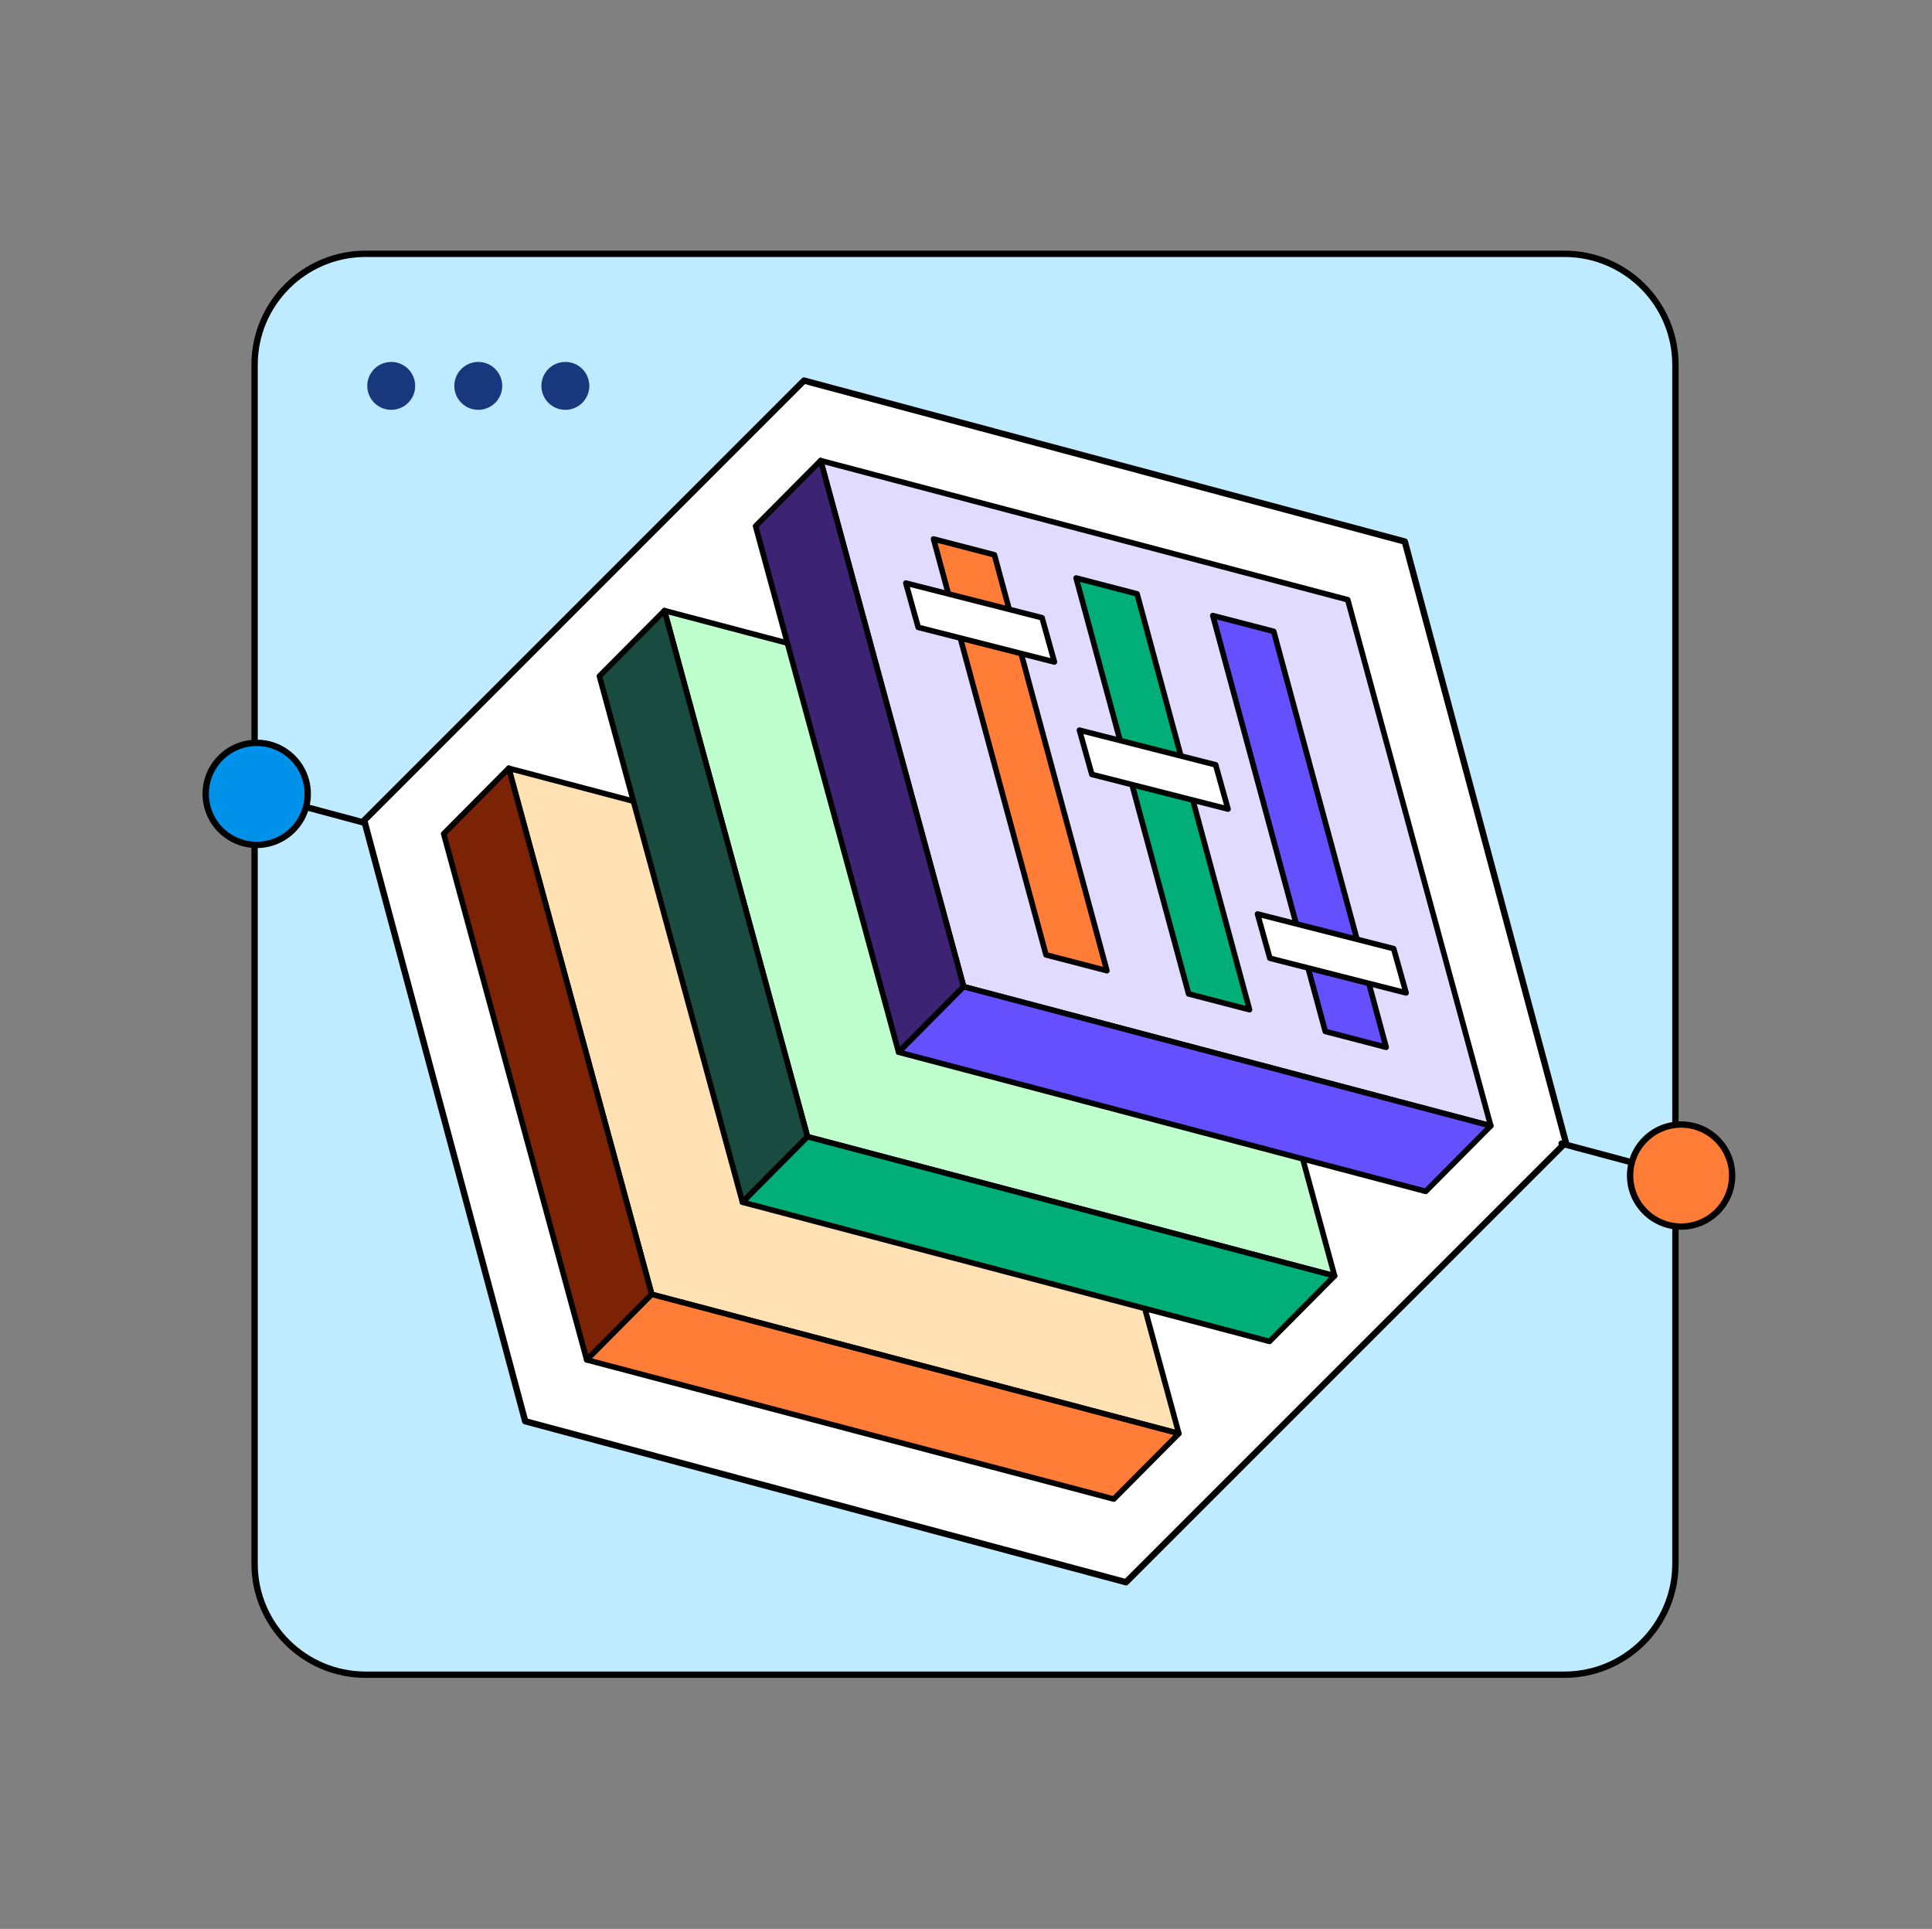 <svg xmlns="http://www.w3.org/2000/svg" fill="none" viewBox="0 0 609 608" height="608" width="609">
<rect x="0" y="0" width="609" height="608" fill="#808080" stroke="none"/>
<g clip-path="url(#clip0_4489_6126)">
<path stroke-miterlimit="10" stroke-width="2" stroke="black" fill="#BEEBFF" d="M493.12 80H115.25C95.92 80 80.25 95.67 80.25 115V492.87C80.25 512.2 95.92 527.87 115.25 527.87H493.12C512.45 527.87 528.12 512.2 528.12 492.87V115C528.12 95.67 512.45 80 493.12 80Z"></path>
<path stroke-linejoin="round" stroke-linecap="round" stroke-width="2" stroke="black" fill="white" d="M493.571 360.08L442.821 170.7L253.441 119.96L114.801 258.6L165.551 447.98L354.931 498.72L493.571 360.08Z"></path>
<path stroke-linejoin="round" stroke-linecap="round" stroke-width="1.76" stroke="black" fill="#FFE1B4" d="M326.509 286.03L160.359 242.16L205.439 407.98L371.589 451.85L326.509 286.03Z" clip-rule="evenodd" fill-rule="evenodd"></path>
<path stroke-linejoin="round" stroke-linecap="round" stroke-width="1.76" stroke="black" fill="#7D2305" d="M160.359 242.16L139.859 262.81L184.949 428.63L205.439 407.98L160.359 242.16Z" clip-rule="evenodd" fill-rule="evenodd"></path>
<path stroke-linejoin="round" stroke-linecap="round" stroke-width="1.76" stroke="black" fill="#FF7D37" d="M371.589 451.85L351.089 472.5L184.949 428.63L205.439 407.98L371.589 451.85Z" clip-rule="evenodd" fill-rule="evenodd"></path>
<path stroke-linejoin="round" stroke-linecap="round" stroke-width="1.76" stroke="black" fill="#BEFFCD" d="M375.599 236.34L209.449 192.47L254.539 358.29L420.679 402.16L375.599 236.34Z" clip-rule="evenodd" fill-rule="evenodd"></path>
<path stroke-linejoin="round" stroke-linecap="round" stroke-width="1.76" stroke="black" fill="#194B41" d="M209.449 192.47L188.949 213.12L234.039 378.94L254.539 358.29L209.449 192.47Z" clip-rule="evenodd" fill-rule="evenodd"></path>
<path stroke-linejoin="round" stroke-linecap="round" stroke-width="1.76" stroke="black" fill="#00AF78" d="M420.679 402.16L400.179 422.81L234.039 378.94L254.539 358.29L420.679 402.16Z" clip-rule="evenodd" fill-rule="evenodd"></path>
<path fill="#19377D" d="M150.761 114.08C154.931 114.08 158.311 117.46 158.311 121.63C158.311 125.8 154.931 129.18 150.761 129.18C146.591 129.18 143.211 125.8 143.211 121.63C143.211 117.46 146.591 114.08 150.761 114.08Z"></path>
<path fill="#19377D" d="M123.32 114.08C127.49 114.08 130.87 117.46 130.87 121.63C130.87 125.8 127.49 129.18 123.32 129.18C119.15 129.18 115.77 125.8 115.77 121.63C115.77 117.46 119.15 114.08 123.32 114.08Z"></path>
<path fill="#19377D" d="M178.21 129.18C174.04 129.18 170.66 125.8 170.66 121.63C170.66 117.46 174.04 114.08 178.21 114.08C182.38 114.08 185.76 117.46 185.76 121.63C185.76 125.8 182.38 129.18 178.21 129.18Z"></path>
<path stroke-linejoin="round" stroke-linecap="round" stroke-width="1.76" stroke="black" fill="#E1DCFF" d="M424.83 189.04L258.68 145.18L303.76 311L469.91 354.87L424.83 189.04Z" clip-rule="evenodd" fill-rule="evenodd"></path>
<path stroke-linejoin="round" stroke-linecap="round" stroke-width="1.76" stroke="black" fill="#3C2373" d="M258.68 145.18L238.18 165.83L283.26 331.65L303.76 311L258.68 145.18Z" clip-rule="evenodd" fill-rule="evenodd"></path>
<path stroke-linejoin="round" stroke-linecap="round" stroke-width="1.76" stroke="black" fill="#6450FF" d="M401.491 199.01L382.301 194.03L417.751 325.11L436.941 330.1L401.491 199.01Z" clip-rule="evenodd" fill-rule="evenodd"></path>
<path stroke-linejoin="round" stroke-linecap="round" stroke-width="1.76" stroke="black" fill="#00AF78" d="M358.419 187.18L339.219 182.19L374.679 313.28L393.869 318.26L358.419 187.18Z" clip-rule="evenodd" fill-rule="evenodd"></path>
<path stroke-linejoin="round" stroke-linecap="round" stroke-width="1.76" stroke="black" fill="#FF7D37" d="M313.46 174.88L294.27 169.89L329.72 300.98L348.91 305.96L313.46 174.88Z" clip-rule="evenodd" fill-rule="evenodd"></path>
<path stroke-linejoin="round" stroke-linecap="round" stroke-width="1.76" stroke="black" fill="white" d="M328.469 194.71L332.369 208.66L289.439 197.74L285.539 183.79L328.469 194.71Z" clip-rule="evenodd" fill-rule="evenodd"></path>
<path stroke-linejoin="round" stroke-linecap="round" stroke-width="1.76" stroke="black" fill="white" d="M383.192 241.07L387.092 255.02L344.172 244.1L340.262 230.15L383.192 241.07Z" clip-rule="evenodd" fill-rule="evenodd"></path>
<path stroke-linejoin="round" stroke-linecap="round" stroke-width="1.76" stroke="black" fill="white" d="M439.311 299.02L443.221 312.96L400.291 302.04L396.391 288.09L439.311 299.02Z" clip-rule="evenodd" fill-rule="evenodd"></path>
<path stroke-linejoin="round" stroke-linecap="round" stroke-width="1.76" stroke="black" fill="#6450FF" d="M469.912 354.87L449.412 375.52L283.262 331.65L303.762 311L469.912 354.87Z" clip-rule="evenodd" fill-rule="evenodd"></path>
<path stroke-linejoin="round" stroke-linecap="round" stroke-width="2" stroke="black" d="M115.01 259.36L80.16 250.02"></path>
<path stroke-linejoin="round" stroke-linecap="round" stroke-width="2" stroke="black" d="M529.918 370.54L492.238 360.45"></path>
<path stroke-miterlimit="10" stroke-width="2" stroke="black" fill="#FF7D37" d="M529.92 386.62C538.801 386.62 546 379.421 546 370.54C546 361.659 538.801 354.46 529.92 354.46C521.039 354.46 513.84 361.659 513.84 370.54C513.84 379.421 521.039 386.62 529.92 386.62Z"></path>
<path stroke-miterlimit="10" stroke-width="2" stroke="black" fill="#0091EB" d="M80.92 266.31C89.801 266.31 97 259.111 97 250.23C97 241.349 89.801 234.15 80.92 234.15C72.039 234.15 64.84 241.349 64.84 250.23C64.84 259.111 72.039 266.31 80.92 266.31Z"></path>
</g>
<defs>
<clipPath id="clip0_4489_6126">
<rect transform="translate(0.25)" fill="white" height="608" width="608"></rect>
</clipPath>
</defs>
</svg>
